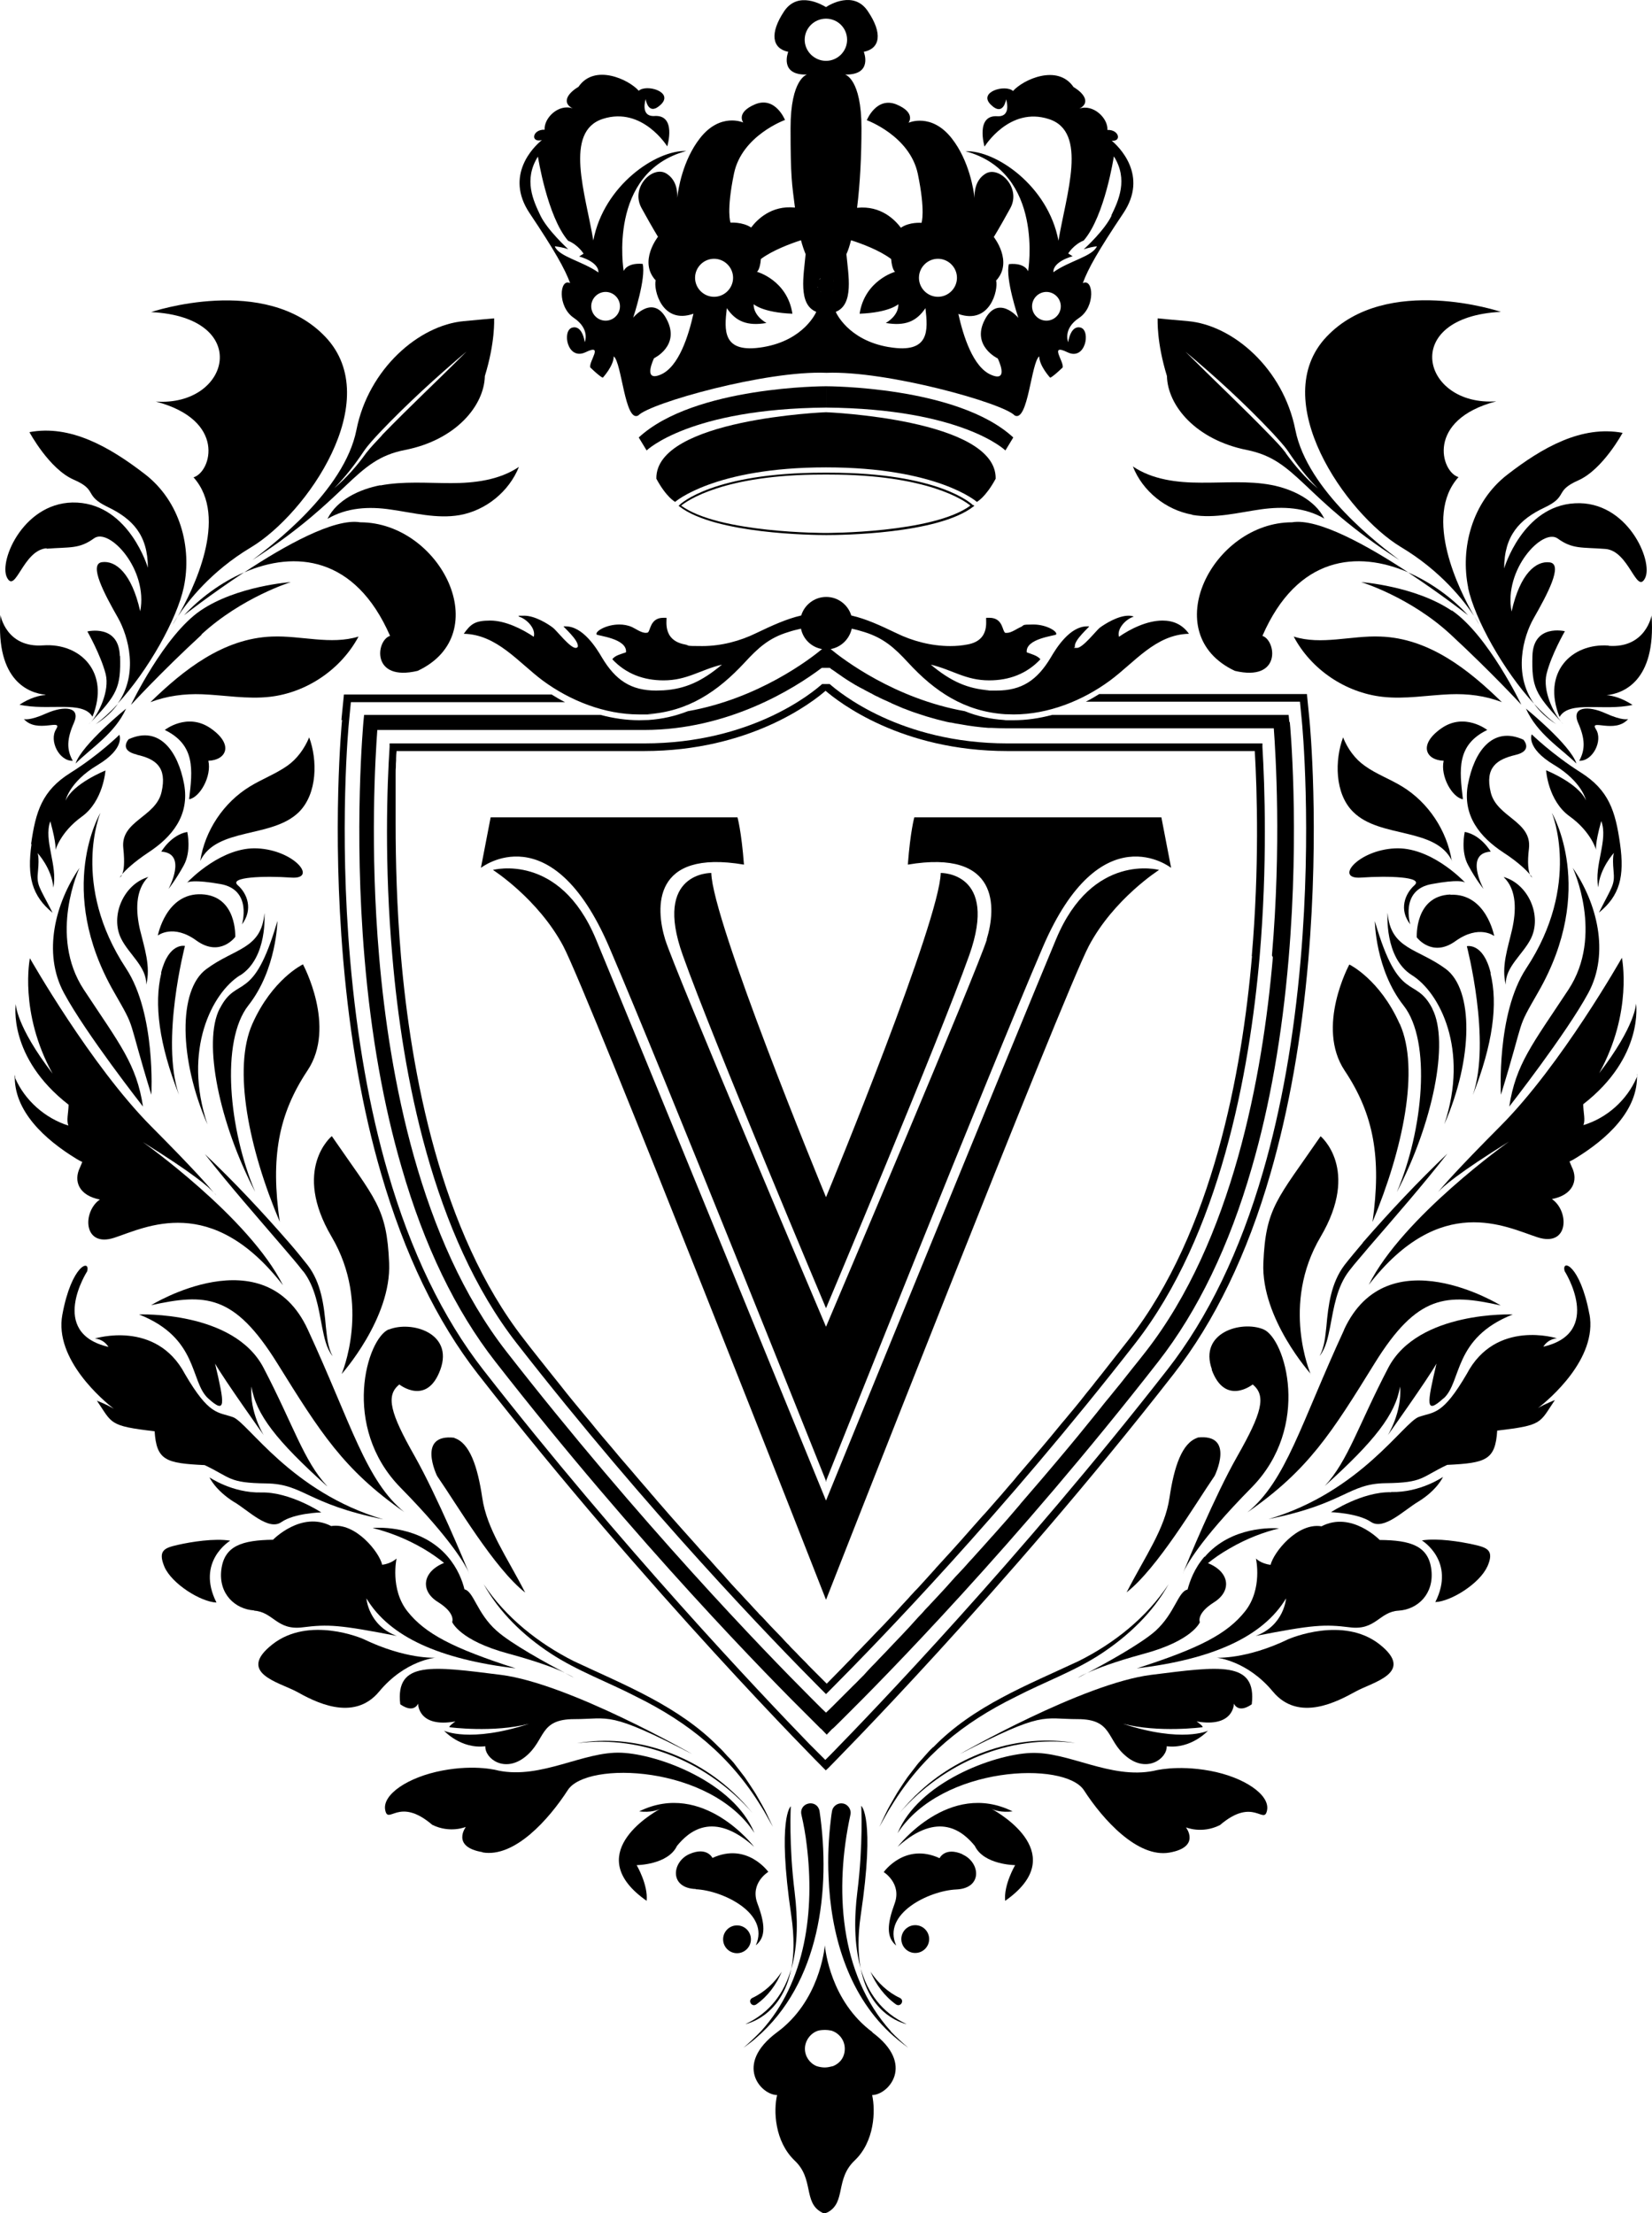 <svg viewBox="0 0 712.79 954.96" xmlns="http://www.w3.org/2000/svg" data-name="Layer 2" id="Layer_2">
  <defs>
    <style>
      .cls-1 {
        fill: none;
      }
    </style>
  </defs>
  <g data-name="Layer 2" id="Layer_2-2">
    <g>
      <path d="M451.5,138.36c3.4,0,6.2-2.8,6.2-6.2s-2.8-6.2-6.2-6.2-6.2,2.8-6.2,6.2,2.8,6.2,6.2,6.2Z" class="cls-1"></path>
      <path d="M548,187.86c2.3,2.5,4.7,4.9,6.8,7.6,4,5.6,8.6,10.8,13.8,15.2-4.8-4.9-9-10.3-12.8-16-2-2.9-4.4-5.4-6.7-7.9-11.8-12.4-24.5-24-37.6-35.1,12.1,12.2,24.6,23.8,36.5,36.1h0v.1Z" class="cls-1"></path>
      <path d="M473.3,106.26c-3.7.5-5.5,1.2-5.7,1.3.5-.5,9-8.3,12-14.5,3.1-6.5,7.4-15.5,1.1-25.5,0,0-3.9,25.8-13,36.3-4.4,1.8-6.7,5.6-6.7,5.6l1.9,1.2s-8.5,2.2-8.3,6.9c6.8-4.8,17-6.8,18.8-11.2h0l-.1-.1Z" class="cls-1"></path>
      <path d="M359.5,120.86s-.1-.2-.2-.3c0,0,0-.1-.2-.2h0c.1.1.3.3.4.5h0Z" class="cls-1"></path>
      <path d="M353.2,120.96s0,.1-.1.2v.4c0-.2.2-.3.2-.5l-.1-.1Z" class="cls-1"></path>
      <path d="M353.5,120.56s-.2.2-.2.3h0c.1-.2.2-.3.4-.5l-.2.2h0Z" class="cls-1"></path>
      <path d="M360,123.96v-.3c0,.2,0,.3-.1.5v-.2h.1Z" class="cls-1"></path>
      <path d="M359.8,124.46c0,.2-.2.3-.2.5,0,0,.1-.2.2-.3v-.2Z" class="cls-1"></path>
      <path d="M359.5,124.96c0,.2-.2.3-.3.4h0l.2-.2s.1-.2.2-.2h-.1Z" class="cls-1"></path>
      <path d="M359.7,121.16s0-.2-.1-.2c.1.2.2.3.3.5v-.3h-.2Z" class="cls-1"></path>
      <path d="M360,121.86v-.2c0,.2.1.3.2.5v-.3h-.2Z" class="cls-1"></path>
      <path d="M541.6,324.06h-106.8c-45.7,0-72.7-21.1-78.4-26-5.7,4.9-32.7,26-78.3,26h-106.8c0,1-.1,2.1-.2,3.2v.9c0,.9,0,1.8-.1,2.7,0,.9,0,1.9-.1,2.9v2h0v19.6c0,16.2.4,35.9,2.3,57.2,4.3,49.9,17,119,53,165.2,1.8,2.3,3.6,4.6,5.3,6.8,3.5,4.5,7.1,8.9,10.6,13.3h0c1.8,2.2,3.5,4.3,5.2,6.5h0c1.7,2.1,3.5,4.3,5.2,6.3.9,1.1,1.7,2.1,2.6,3.1,1.7,2.1,3.4,4.1,5.1,6.2h0c2.5,3.1,5.1,6.1,7.6,9h0c1.7,2,3.3,3.9,5,5.8,2.5,2.9,4.9,5.7,7.3,8.5.8.9,1.6,1.9,2.4,2.8.8.9,1.6,1.8,2.4,2.8,1.6,1.8,3.2,3.6,4.7,5.4s3.1,3.5,4.6,5.2c.6.7,1.1,1.3,1.7,1.9s1.1,1.3,1.7,1.9c1.1,1.3,2.2,2.5,3.4,3.8.8.9,1.7,1.8,2.5,2.8.6.7,1.3,1.4,1.9,2.1.7.8,1.4,1.6,2.2,2.4,1.2,1.4,2.5,2.7,3.7,4.1.8.9,1.7,1.8,2.5,2.8h0c1.4,1.6,2.7,3,4,4.5.7.7,1.3,1.4,2,2.1,1.3,1.4,2.6,2.8,3.8,4.1,1.3,1.3,2.5,2.7,3.7,4,.2.2.3.4.5.6,1,1.1,2.1,2.2,3.1,3.2,1.2,1.2,2.3,2.4,3.4,3.6s2.2,2.3,3.3,3.4c.8.8,1.6,1.7,2.3,2.5.3.3.5.5.8.8.5.5,1,1.1,1.5,1.6l1.5,1.5c.6.6,1.2,1.2,1.7,1.8l1.5,1.5c.3.3.6.6.9.9.8.9,1.7,1.7,2.4,2.5,2,2,3.8,3.9,5.5,5.5l1.2,1.2,1-1c1.7-1.7,3.5-3.5,5.5-5.6.8-.8,1.7-1.7,2.5-2.6.9-.9,1.8-1.8,2.7-2.8.5-.5.9-1,1.4-1.5,1-1,2-2,3-3.1,1.5-1.6,3.1-3.2,4.8-5,1.1-1.1,2.2-2.3,3.4-3.5,1.1-1.2,2.3-2.4,3.5-3.7.9-.9,1.8-1.9,2.7-2.9.6-.7,1.3-1.4,1.9-2.1.9-1,1.9-2,2.8-3,.6-.7,1.3-1.4,1.9-2.1.3-.3.6-.7.9-1,.7-.7,1.4-1.5,2.1-2.2,1-1.1,2-2.2,3-3.3,1.2-1.3,2.5-2.7,3.7-4.1.2-.2.4-.4.6-.7,1.3-1.5,2.7-3,4.1-4.5.7-.8,1.4-1.6,2.2-2.4,1.5-1.6,2.9-3.3,4.4-4.9,1.5-1.7,3-3.4,4.5-5.1s3.1-3.5,4.6-5.2c.7-.8,1.4-1.6,2.1-2.3,1.4-1.6,2.8-3.2,4.2-4.8,1.1-1.3,2.2-2.5,3.3-3.8.8-.9,1.6-1.9,2.4-2.8s1.6-1.9,2.4-2.8c.1-.1.2-.2.3-.4,2.2-2.5,4.3-5.1,6.5-7.6.2-.2.4-.5.6-.7,2.5-3,5-6,7.6-9,1.7-2,3.4-4.1,5.1-6.2.9-1,1.7-2.1,2.6-3.1,1.7-2.1,3.5-4.2,5.2-6.3,1.7-2.1,3.5-4.3,5.2-6.5.9-1.1,1.8-2.2,2.6-3.3.3-.3.6-.7.8-1,4.1-5.2,8.3-10.4,12.4-15.8,36-46.2,48.7-115.3,53-165.2,3.3-38.3,2.3-71.4,1.3-88.5h0l-.1-.1ZM356.4,516.46c2.7-6.5,49-119.2,49.5-139.9,0,0,25.2-.5,12.3,35.5s-61.8,152.3-61.8,152.3c0,0-49-116.3-61.8-152.3s12.3-35.5,12.3-35.5c.5,20.7,46.8,133.4,49.5,139.9h0ZM469.8,408.16c-8.1,15.3-67.8,166.3-97.2,240.8-9.8,24.9-16.2,41.2-16.2,41.2,0,0-102.6-261.7-113.4-282.1-10.8-20.4-30.3-32.8-30.3-32.8,0,0,28.7-7.8,44.4,29.8,15.5,37.1,97.1,236.8,99.3,242.3,2.2-5.5,83.9-205.2,99.3-242.3,15.7-37.6,44.4-29.8,44.4-29.8,0,0-19.4,12.4-30.3,32.8h0v.1ZM449.9,408.66c-24.1,56.3-88.9,218.8-93.4,230v.6s0-.1-.1-.3c0,.2-.1.3-.1.3v-.6c-4.5-11.2-69.3-173.8-93.4-230-25-58.3-55.4-34.3-55.4-34.3l4.2-21.8h106.5s1.7,5.8,2.8,20.4c-39.6-6.7-38.2,18.7-34,32.3,4.1,13.3,66.4,160,69.4,167.1,3-7.1,65.3-153.8,69.4-167.1,4.2-13.7,5.6-39-34-32.3,1.1-14.5,2.8-20.4,2.8-20.4h106.6l4.2,21.8s-30.4-24-55.4,34.3h-.1Z" class="cls-1"></path>
      <path d="M354,120.06s-.2.2-.3.2h0c.1-.1.3-.3.5-.4h-.1l-.1.2Z" class="cls-1"></path>
      <path d="M550,315.06h-115.2c-2.3,0-4.5,0-6.7-.2h-1.3c-4-.3-7.9-.8-11.7-1.5-1.5-.2-2.9-.5-4.4-.8h-.3c-.5,0-1-.2-1.5-.3-.7-.2-1.3-.3-2-.5-.8-.2-1.6-.4-2.4-.6-.5-.1-1-.3-1.4-.4-1.9-.5-3.8-1.1-5.6-1.7-.9-.3-1.8-.6-2.7-.9-.5-.2-.9-.3-1.4-.5-.9-.3-1.7-.6-2.6-1-.4-.2-.9-.3-1.3-.5-1.5-.6-3-1.2-4.4-1.9-.2,0-.4-.2-.6-.3-.6-.3-1.2-.5-1.7-.8-.2,0-.3-.2-.5-.2-.4-.2-.7-.3-1.1-.5-.8-.4-1.5-.7-2.2-1.1-.4-.2-.7-.4-1.1-.5s-.7-.4-1.1-.6c-.2,0-.4-.2-.6-.3-.5-.3-1-.5-1.5-.8-.7-.4-1.3-.8-2-1.1-.3-.2-.7-.4-1-.5-.3-.2-.6-.4-.9-.5-.3-.2-.6-.4-.9-.5s-.6-.4-.9-.5c-1.2-.7-2.3-1.4-3.4-2.1-.5-.3-1-.7-1.5-1-.3-.2-.5-.3-.7-.5-1.2-.8-2.3-1.6-3.3-2.3-.2-.1-.4-.3-.6-.4-.2-.2-.5-.4-.7-.6h0c-.1,0-.3-.2-.4-.3h-3.4c-.1,0-.2.2-.3.3h0c-11.6,8.7-40,26.6-76.3,26.6h-115.2c-.8,10.9-3.3,50.5.8,98,4.4,51.2,17.5,122.3,54.9,170.2,57.4,73.6,111.3,129.2,131.5,149.5h0l2.5,2.5c1.6,1.6,2.9,2.9,3.9,3.8,1-1,2.4-2.3,4.1-4h0l2.3-2.3c.3-.3.6-.6,1-1,.3-.3.7-.7,1-1,.7-.7,1.4-1.4,2.2-2.2.4-.4.8-.8,1.2-1.2.8-.8,1.6-1.6,2.5-2.5.6-.7,1.3-1.3,2-2,.3-.3.7-.7,1-1.1.3-.3.7-.7,1-1.1.9-1,1.9-2,2.9-3,.5-.5,1-1,1.5-1.6,2-2.1,4.2-4.4,6.4-6.7,2.2-2.4,4.6-4.8,7-7.4.6-.7,1.2-1.3,1.8-2,1.2-1.3,2.5-2.7,3.8-4.1.6-.7,1.3-1.4,1.9-2.1.5-.5,1-1.1,1.5-1.6,1-1.1,2.1-2.2,3.1-3.3,1.2-1.3,2.3-2.5,3.5-3.8,1.4-1.5,2.8-3.1,4.2-4.7l.3-.3c1.8-2,3.6-4,5.5-6,1-1.1,2-2.3,3.1-3.4,2.2-2.5,4.5-5.1,6.9-7.7,0-.1.2-.2.3-.3,2-2.3,4.1-4.7,6.2-7,.2-.2.4-.5.6-.7,1.6-1.8,3.2-3.7,4.8-5.6.3-.3.6-.7.9-1.1,1.4-1.7,2.9-3.3,4.3-5,2.9-3.4,5.8-6.8,8.8-10.3l2.2-2.6c3-3.5,6-7.1,9-10.8,2.6-3.1,5.2-6.3,7.8-9.6,1.3-1.6,2.6-3.2,3.9-4.9,1.3-1.6,2.7-3.3,4-4.9.9-1.1,1.8-2.2,2.7-3.3,1.8-2.2,3.6-4.5,5.3-6.7,1.8-2.3,3.6-4.5,5.4-6.8,37.4-48,50.5-119,54.9-170.2,4.1-47.5,1.6-87.2.8-98h0l-.4-.8ZM543.5,412.86c-4.3,50.3-17.2,120.1-53.7,166.9-57,73.1-111,128.8-131.1,149l-2.3,2.3h0l-2.3-2.3c-20.1-20.2-74-75.8-131.1-149-36.5-46.8-49.3-116.6-53.7-166.9-3.4-39.7-2.2-73.8-1.3-90.5v-1.5h110c46.4,0,72.8-22.2,76.7-25.6h3.3c3.9,3.5,30.3,25.6,76.7,25.6h109.9v1.5c1.1,16.8,2.3,50.8-1.2,90.5h.1Z" class="cls-1"></path>
      <path d="M358.7,876.16c-.9-.2-2-.3-2.8-.3s-1.8.1-2.8.3c-3.3,1-5.8,4.1-5.8,7.8s2.1,6.3,5,7.5c1.1.3,2.5.6,3.6.6s2.4-.2,3.6-.6c2.9-1.2,5-4.1,5-7.5s-2.4-6.8-5.8-7.8h0Z" class="cls-1"></path>
      <path d="M356.4,204.76v-.4.4h-1.3c-43,0-58.7,11.4-61.1,13.5,16.2,11.9,62,11.8,62.5,11.8v.4-.4c.5,0,46.3.1,62.4-11.8-2.5-2.1-18.2-13.5-61.1-13.5h-1.4Z" class="cls-1"></path>
      <path d="M326.6,117.16s13.1,3.7,15.3,18.1c-12.9-.5-16.7-4.1-16.7-4.1,0,0-.6,4.5,5.5,8.1-8.3,1.4-13.2-.6-17.1-6.4-1.1,9.5-2,19.8,15.7,16.8,17.8-3,22.9-15.2,22.9-15.2-8-3.2-5.4-16-4.6-24.9-.8-1.7-1.4-3.7-2-6h0c-4.3,1.4-12.3,4.3-17.3,8.1-.3,4.8-1.7,5.5-1.7,5.5h0Z" class="cls-1"></path>
      <path d="M354.6,119.66s-.1,0-.2.1h0c.2,0,.3-.2.5-.3h-.2l-.1.2Z" class="cls-1"></path>
      <path d="M233.2,93.06c3,6.3,11.5,14.1,12,14.5-.2,0-2-.8-5.7-1.3,1.9,4.4,12,6.3,18.8,11.2.2-4.7-8.3-6.9-8.3-6.9l1.9-1.2s-2.3-3.8-6.7-5.6c-9.1-10.5-13-36.3-13-36.3-6.3,10-2,19.1,1.1,25.5h0l-.1.1Z" class="cls-1"></path>
      <path d="M255.2,132.16c0,3.4,2.8,6.2,6.2,6.2s6.2-2.8,6.2-6.2-2.8-6.2-6.2-6.2-6.2,2.8-6.2,6.2Z" class="cls-1"></path>
      <path d="M158,195.46c2-2.7,4.4-5.1,6.8-7.6,11.9-12.3,24.4-24,36.5-36.1-13.2,11-25.8,22.6-37.6,35.1-2.3,2.6-4.7,5-6.7,7.9-3.8,5.7-8,11.1-12.8,16,5.3-4.4,9.8-9.7,13.8-15.2h0v-.1Z" class="cls-1"></path>
      <path d="M353.1,124.66v.1c0-.2-.2-.3-.2-.5h0s0,.2.1.3h0l.1.1Z" class="cls-1"></path>
      <path d="M354.6,126.16h0c-.2,0-.3-.2-.5-.3h0s.2.1.3.2h0l.2.1Z" class="cls-1"></path>
      <path d="M354.2,125.96s-.2-.2-.3-.2l.2.2h.1Z" class="cls-1"></path>
      <path d="M308.1,128.06c4.5,0,8.2-3.7,8.2-8.2s-3.7-8.2-8.2-8.2-8.2,3.7-8.2,8.2,3.7,8.2,8.2,8.2Z" class="cls-1"></path>
      <path d="M353.6,125.46s-.2-.2-.2-.3c0,0,.2.2.2.3Z" class="cls-1"></path>
      <path d="M404.7,128.06c4.5,0,8.2-3.7,8.2-8.2s-3.7-8.2-8.2-8.2-8.2,3.7-8.2,8.2,3.7,8.2,8.2,8.2Z" class="cls-1"></path>
      <path d="M365.2,109.66c.8,9,3.4,21.7-4.6,24.9,0,0,5.1,12.2,22.9,15.2,17.8,3,16.8-7.3,15.7-16.8-3.9,5.8-8.9,7.8-17.1,6.4,6.1-3.6,5.4-8.1,5.4-8.1,0,0-3.7,3.6-16.7,4.1,2.2-14.5,15.3-18.1,15.3-18.1,0,0-1.3-.7-1.7-5.5-4.9-3.7-12.9-6.7-17.3-8.1-.6,2.3-1.3,4.3-2,6h.1Z" class="cls-1"></path>
      <path d="M352.9,124.06v.2c0-.2-.1-.4-.2-.6h0v.4h.2Z" class="cls-1"></path>
      <path d="M352.8,122.16h0c0-.2,0-.4.2-.6v.6h-.2Z" class="cls-1"></path>
      <path d="M76.8,265.76c-1.6,2.4-2.3,3.8-2.3,3.8,0,0,.9-1.4,2.3-3.8Z"></path>
      <path d="M67.2,173.26c30.6,8,24,30.4,16.3,32.7,15.5,17.3-.4,48.9-6.7,59.9,4.2-6.3,14.1-19.3,31.5-29.7,24-14.4,58.1-63.4,32.1-90.8s-75.2-10.7-75.2-10.7c44,2.2,34.2,40.9,2,38.6h0Z"></path>
      <path d="M213.2,137.36c-1.5.1-5.2.5-13,1.2-19.4,1.7-41.2,20.6-46.4,46.9-5.2,26.4-36.8,50.1-44.9,56.2,42.3-27.2,43.8-43.2,65.8-47.5s34.2-19.1,34.5-31.9c4.5-14.6,4-24.4,4-24.9h0ZM164.8,187.86c-2.3,2.5-4.7,4.9-6.8,7.6-4,5.6-8.6,10.8-13.8,15.2,4.8-4.9,9-10.3,12.8-16,2-2.9,4.4-5.4,6.7-7.9,11.8-12.4,24.5-24,37.6-35.1-12.1,12.2-24.6,23.8-36.5,36.1h0v.1Z"></path>
      <path d="M213.2,137.36h0c2.2-.2,0,0,0,0Z"></path>
      <path d="M155.4,225.36c-11.2-1.9-32.8,10.2-50,21.6,21.7-9.4,47.8-7.2,62.9,27.4-6.1,1.9-8.3,19.9,11.9,15.1,34.1-16,9.8-64-24.7-64.1h-.1Z"></path>
      <path d="M79.4,265.46s11.5-9,25.9-18.5c-10.1,4.4-19.2,11.3-25.9,18.5Z"></path>
      <path d="M20.1,236.76c10.2-.8,14,.2,20.5-4.5s23.4,13.4,19.9,31.5c-3.7-16.5-10.6-22-16.5-21.2s1.2,14,6.9,24c4.5,8,9,24.2-.1,37,13.1-14.2,25.6-36.5,28.5-50.2,3.6-17.1-1.5-37-16.8-48.8s-32.2-21.4-49.8-18.1c0,0,8.5,15.9,19.1,20.5s4.1,6.7,14.7,11.8,17.3,12,17.3,26.2c0,0-7.9-26.9-30.5-28.1-22.6-1.2-34,25-30.3,32.3s6.9-11.8,17.1-12.6h0v.2Z"></path>
      <path d="M41.3,312.46c4.2-2.6,7.3-5.6,9.6-8.8-3.2,3.5-6.5,6.5-9.6,8.8Z"></path>
      <path d="M86.9,273.76c17.5-16.1,38.6-22.6,38.6-22.6,0,0-23.3,1.6-39,12.3s-30,40.7-30,40.7c0,0,13-14.2,30.5-30.3l-.1-.1Z"></path>
      <path d="M19.6,299.86c-2.6.2-6.6,1.2-11.2,4.2,12.4,2.8,27.3-2,31.5,5.2,7.7-19.1-5.2-31.9-21.2-30.8-16.1,1.2-18.5-13.1-18.5-13.1-2.1,28.8,12.6,33.7,19.4,34.4h0v.1Z"></path>
      <path d="M39.2,311.46c-.3.3-.6.7-1,1l1-1Z"></path>
      <path d="M51.7,283.06c-.4-13.9-14-10.6-14-10.6,0,0,5.8,10.2,7.9,18.4,1.8,7.4-3.1,17-6.3,20.7,11.2-11.9,12.9-14.9,12.5-28.5h-.1Z"></path>
      <path d="M20.1,307.76c-7.5,3.4-9.8,2.5-9.8,2.5,5.7,6.4,17-.5,13.9,4.4s1.3,13.8,7.2,13.6c-2.7-4.8-2.6-9.4.5-16.4s-4.3-7.4-11.8-4.1h0Z"></path>
      <path d="M13.6,364.16c-2,14.1.2,22.4,9.1,29.7-5.9-11.6-7-11.8-6.3-18.1.6-6.3-.2-7.7-.2-7.7,0,0,6.2,6.7,6.8,14.9,2-9.5-4.3-20.4-1.3-28.6,2.9,10.5,2.2,12.5,2.2,12.5,0,0,2.1-7.8,11.4-14.5,9.3-6.7,10.2-19.9,10.2-19.9,0,0-14,5.6-17.2,13,0,0,1.5-8,13.7-15.3s9.5-13.1,9.5-13.1c0,0-8.8,8.7-21.1,16.4s-15,16.7-17,30.8h0l.2-.1Z"></path>
      <path d="M52.7,377.26c-.7.8-1,1.3-1,1.3,0,0,.5-.1,1-1.3Z"></path>
      <path d="M59.1,325.66c7.9,1.8,13.1,5.2,10.6,16.1s-17.8,12.4-16.5,24.2c.7,6.6.2,9.8-.5,11.2,1.5-1.7,4.8-5,11.4-9.4,9.9-6.5,17.9-15.8,15.3-29.6s-10.5-25.3-23.9-19.2c0,0-4.4,4.8,3.5,6.6h0l.1.1Z"></path>
      <path d="M81.6,344.86c4.7-.8,9.8-10,8.3-16.6,7.8-.3,11.1-7,1-14s-19.8.7-19.8.7c13.3,6.5,12,17.2,10.5,29.9h0Z"></path>
      <path d="M54.4,305.76s-19.1,15.5-21.8,23.7c7-7,16.9-12.9,21.8-23.7Z"></path>
      <path d="M125.7,378.66c11.5.8,1.4-11.8-14.6-12.6-15.1-.8-28.9,13.2-30.4,14.8.5-.4,3.1-1.4,14.5.6,13.8,2.5,9.2,17.4,9.2,17.4,4.9-6.5,2.3-13.3-1.8-16.9s11.6-4.1,23.1-3.3h0Z"></path>
      <path d="M80.5,380.96l.2-.2c-.1,0-.2.2-.2.2Z"></path>
      <path d="M101.5,404.36s.9-17.8-14.5-18.5-18.9,17.8-18.9,17.8c0,0,6.6-5.2,16.7,2.2,10.2,7.3,16.7-1.6,16.7-1.6h0v.1Z"></path>
      <path d="M69.6,367.46c11.5.7,3.1,16.1,3.1,16.1,0,0,3.2-4,6.6-10.2s1.5-14.4,1.5-14.4c-7.1,1.3-11.2,8.5-11.2,8.5h0Z"></path>
      <path d="M54.4,417.86c-24-36.4-11.1-67.1-11.1-67.1,0,0-19.6,32.9,5.9,77.3,9.9,17.3,5.2,8.8,16.1,44.3,0,0,2-34.9-10.9-54.5h0Z"></path>
      <path d="M27.6,428.46c9.4,17.5,34.1,49,34.1,49-2.8-18.3-10-26.9-25.5-50.4s-1.9-52.6-1.9-52.6c-10.3,14.9-16.1,36.6-6.7,54h0Z"></path>
      <path d="M92.3,514.56c.8.9.9,1.2.9,1.2,0,0,0-.3-.9-1.2Z"></path>
      <path d="M69.6,419.86c-3.2,13.3-1,30.7,7.6,52.5-8-23.5,2.6-64.2,2.6-64.2,0,0-7-1.7-10.3,11.6h0l.1.1Z"></path>
      <path d="M103.6,420.86c12-7.6,10.5-26.9,10.5-26.9-1.3,15.7-12.9,15.1-25.1,24.2-12.2,9-11.8,38.8.5,67-10.7-32.1,2-56.7,14-64.3h.1Z"></path>
      <path d="M94.8,435.16c-7.5,14.5,0,49.9,15.3,79.1-11.3-26.6-15.1-65-2.9-80.5,12.2-15.5,12.5-36.4,12.5-36.4-10.5,36.2-17.4,23.2-24.8,37.7l-.1.1Z"></path>
      <path d="M130.6,416.16s-13.1,6.3-21.7,25.6c-8.6,19.3-1.5,54,11.8,85.4-4-27.7-.6-46.4,12-65.3,12.6-18.9-2-45.8-2-45.8h0l-.1.1Z"></path>
      <path d="M143.1,490.26s-17.2,14.2,0,43.4c17.2,29.2,4.3,59.2,4.3,59.2,0,0,21.5-24,20.5-47.9-1-24-6-27.5-24.7-54.7h-.1Z"></path>
      <path d="M174.6,652.56c-16.8-13.6-23-38.2-41.8-78.9-18.8-40.7-67.6-10.5-67.6-10.5,23.4-5.1,35.8-4.9,54.4,25,18.6,29.9,28.6,46,54.9,64.3h0l.1.1Z"></path>
      <path d="M202.2,678.36c.1.3.2.5.2.5,0,0,0-.2-.2-.5Z"></path>
      <path d="M167.8,573.56c-9.5,3.9-20.8,42,5,68.3,22.7,23.1,28.3,34.1,29.4,36.5-1.6-4-13.6-32.9-23.3-50.1-10.5-18.5-12.6-26.1-6.6-30.9,0,0,11.9,9.5,17.7-6.4s-12.6-21.2-22.2-17.3h0v-.1Z"></path>
      <path d="M141.1,641.16c-10.1-10.9-14.5-26.3-27.4-51s-53.7-23-53.7-23c25.8,10.2,21.9,29,29.8,36.2,7.9,7.2,7.1,2.5,3-15,3.9,6.9,21,30.9,21,30.9,0,0-6.2-9.9-5.3-21,1.9,12,10.9,23.5,32.5,42.9h.1Z"></path>
      <path d="M130.8,548.46c5.3,6.9,6.6,15.8,8.2,24.2.9,4.3,1.7,8.9,4.5,12.5-2.1-3.9-2.4-8.4-2.9-12.7-.8-9.2-2-18.9-7.8-26.5-2.6-3.3-5.2-6.5-7.9-9.6-11.6-13.3-23.6-26.2-36.5-38.4,10.7,13.7,22.7,27.3,34,40.5,2.8,3.3,5.8,6.7,8.4,10.1h0v-.1Z"></path>
      <path d="M66.7,617.36c.8,12.8,4.8,14,21.6,14.8,11.4,5.4,10.2,7.7,26.5,7.9s17.4,8.8,50.6,15.5c-39.8-11.7-58.4-41.8-64.9-44.1s-10.2-.6-20.7-18.6c-12.5-23.6-38.9-15.3-38.9-15.3,0,0,3.6,0,5.9,3.6-26.2-6.1-9.2-32.6-9.2-32.6,1.5-5.4-6.7-2.9-10.7,18.7-3.6,19.3,17.7,37.1,22.2,40.6-1-.6-3-1.8-7.3-3.5,6.7,9.8,5,10.9,24.9,13.2v-.2Z"></path>
      <path d="M196.1,620.36c-16.5-1.9-7.5,16.5-7.5,16.5,8.4,12.1,24.7,39.9,38,50.3-8.1-15.8-16.5-27.3-18.5-40.8s-5.4-23.8-12.1-25.9l.1-.1Z"></path>
      <path d="M101,648.06c6.1,3.6,14.8,12.6,20.4,8.7,5.5-3.9,17.2-4.2,17.2-4.2,0,0-13.5-8.9-25.9-8.6s-22.3-6.5-22.3-6.5c0,0,2.4,5.5,10.7,10.7h0l-.1-.1Z"></path>
      <path d="M161,659.36c6.1,1.5,13.7,4.2,21.6,8.8,3.4,2,6.4,4.1,9,6.2-9.4,3.8-10.4,12.1-2.6,16.9,7.8,4.9,6.1,8.6,6.1,8.6,0,0,3.1,8,24.5,13.7,12.5,3.4,20.1,6.3,24.1,8.2-7.4-3.9-23.2-12.5-29.5-18.2-8.5-7.6-9.8-16.9-13.8-17.8-.9-3.7-2.9-9.1-7.3-14.2-11.5-13.3-29.5-12.5-32.1-12.3h0v.1Z"></path>
      <path d="M243.8,721.86c2.5,1.3,4,2.1,4,2.1,0,0-1.2-.8-4-2.1Z"></path>
      <path d="M324.9,772.16c-1-1.6-2.6-3.9-3.6-5.4-.4-.6-3.6-4.6-4-5.2-.8-1.2-2.5-2.9-3.5-3.9-1-1.2-2.5-2.8-3.6-3.8-17.3-17.7-40.7-26.8-62.6-37.1-15.3-7.7-29.4-18.9-38.9-33.2,6.8,12.2,17.2,22.2,28.8,29.8,11.7,7.7,24.9,12.4,37.2,18.8,22.5,11.1,40.3,25.5,53.6,47.1,1.7,2.6,3.6,6.3,5.2,9-1.4-2.8-3-6.6-4.6-9.3-1-1.7-2.8-5.1-4-6.8h0Z"></path>
      <path d="M109.6,694.96c8.3.5,9.8,8.6,20.9,7.2,11.1-1.4,16-1.1,40.7,3.7-12.3-4.5-13.1-16.2-13.1-16.2,10,16.7,31.8,26.3,64.4,30.2-27.1-8.7-39.1-15-46.7-24.6s-4.7-22.8-4.7-22.8c0,0-2.2,2.2-6.2,2.7-1.2-5.4-11.5-18.4-22-16.7-12.9-6.7-25.1,5.9-25.1,5.9-13.2.2-21,2.5-22.3,12.9s5.9,17.1,14.2,17.6h0l-.1.1Z"></path>
      <path d="M127.9,729.86c7.4,4.1,24.5,13.5,35.7,0s24.3-14.6,24.3-14.6c0,0-12.7.8-31-8-.8-.4-23.6-10.1-39.3,2.2s2.8,16.4,10.3,20.4h0Z"></path>
      <path d="M99.3,664.76c-6.8-1.1-16.8.5-22.5,1.8s-8.9,2.3-5.8,9.6c3.2,7.2,15.5,15,22.4,15.3-8.9-17.7,5.8-26.6,5.8-26.6h0l.1-.1Z"></path>
      <path d="M191.6,746.76s7.2,8,17.8,6.7c-.2,5.4,8.4,11.7,17.3,4.5s5.7-16.2,21.1-16.2,14.4-3.8,50.9,15.1c0,0-53.1-30.5-82.6-34.2s-45.6-6.2-43.4,12.7c6,4.2,7.7-.3,7.7-.3,0,0-.2,10.6,16.1,7.7-3.3,2.3-2.5,2.5-2.5,2.5,0,0,18.8,2.5,34.3-1.5-25.6,8.4-36.7,3-36.7,3h0Z"></path>
      <path d="M208.2,799.26c13.8,2.4,28.6-14.2,36.8-26.9,8.2-12.7,61.5-10.7,80.5,18.5-8.9-21.8-41.1-33.9-57.4-34.6s-34.4,11.5-53.1,7.7c0,0-9.5-2.8-24.2,0s-25.9,10.3-24.6,17,5.8-6,20.3,6.4c7.7,3.8,14.5.9,14.5.9,0,0-6.5,8.6,7.2,10.9h0v.1Z"></path>
      <path d="M324.7,782.26c-1.6-1.9-3.5-4.1-5.3-5.9-.4-.5-1.4-1.4-1.9-1.9-17.8-17.4-43.9-26.6-68.6-22.3,28.8-3.7,56.9,8.6,75.8,30.1h0Z"></path>
      <path d="M292.1,796.46c4.9-6,15.5-15.6,33.3.4,0,0-22-28.9-49.6-15.3,4.8.6,7.9-.5,9.1-1.1-4.4,2.4-34,20-5.9,39.7.7-6.9-4.3-15.4-4.3-15.4,0,0,13.5-.1,17.4-8.3h0Z"></path>
      <path d="M300.2,815.16c11.6.5,32.2,10.4,25.9,24.2,4.5-3.6,4-9.3.7-18.1s4.7-13.6,4.7-13.6c0,0-9.2-12.9-24.1-6,0,0-2.3-5-9.9-1.7-7.6,3.3-8.9,14.7,2.7,15.1h0v.1Z"></path>
      <circle r="6" cy="836.76" cx="318"></circle>
      <path d="M321.6,873.36s15.7-2.9,19.8-23.9c-2.9,10.1-8.9,18.9-19.8,23.9Z"></path>
      <path d="M342.9,816.66c-2.6-20.7-1.7-37.3-1.7-37.3,0,0-6,4.8.2,47.1,1.4,9.5,1.2,17.1,0,23.2,3-10.5,2.8-22.3,1.5-32.9h0v-.1Z"></path>
      <path d="M324.6,862.06c-2.1,1.1-.3,4.1,1.7,2.8,5-3.5,8.7-8.6,11-14.1-3.2,4.8-7.5,8.9-12.7,11.3h0Z"></path>
      <path d="M479,60.56c5.1,1.2,4.2-4.7-1.2-4.5.4-4.9-6-11.3-12.1-9.2,4.5-2.2,2.7-6.2-2.5-9.3-6.9-10.1-21.8-3.2-26.1,1.7-3.4-3-15.2.4-9.6,5.9,5.5,5.4,6.6-2.3,6.6-2.3,0,0,2.5,7.5-3.6,7.3-9.8-.8-5.7,13.1-5.7,13.1,0,0,10.7-17.4,27.7-11.9,17.1,5.4,7.5,32.5,4.2,52.5-4.5-23.8-27.2-39.1-40.1-38.6,34.2,9.2,27,51.8,27,51.8,0,0-1.2-3.8-8.3-3.1-1.6,6.2,3.9,22.6,4.1,23.2-.3-.4-8.8-10.2-14.5.8-5.9,11.3,5.6,16.7,5.6,16.7,0,0,5.2,10.5-2.8,7.1-7.9-3.3-12.1-16.9-14.2-26.3,13.7,4.8,17.3-10.4,16.3-14.4,7.5-8.1-1-18.8-1-18.8,0,0,2.2-3.5,7.1-12.4s-4.9-18.5-10.7-14.9c-4.6,2.8-4.8,8.3-4.7,10.5-.4-3.5-2.3-16.1-9.8-25.7-8.8-11.3-18.7-6.8-18.7-6.8,0,0,3.4-4.3-5.2-7.9-8.7-3.5-12.8,6.8-12.8,6.8,0,0,18.5,6.7,22,23.1,3.4,16.4,1.6,21.2,1.6,21.2,0,0-5.1-.5-8.9,2.1-2.4-3.2-8.5-9.7-18.9-8.6h0c1.3-10.3,1.9-22.6,1.9-34.4,0-21.4-7.1-23.1-7.1-23.1,12.2.3,8.1-9.8,8.1-9.8,7-1.4,8.3-7.9,1.7-17.6-6-8.9-16.4-2.8-18-1.7-1.7-1-12-7.1-18,1.7-6.5,9.7-5.2,16.2,1.7,17.6,0,0-4.1,10.2,8.1,9.8,0,0-7.1,1.7-7.1,23.1s.6,24,1.9,34.3h0c-10.3-1.1-16.5,5.4-18.9,8.6h0c-3.8-2.5-8.9-2.1-8.9-2.1,0,0-1.9-4.8,1.5-21.2s22-23.1,22-23.1c0,0-4.1-10.3-12.8-6.8-8.6,3.6-5.2,7.9-5.2,7.9,0,0-9.9-4.5-18.7,6.8-7.5,9.6-9.4,22.2-9.8,25.7.1-2.2,0-7.6-4.7-10.5-5.9-3.6-15.6,6-10.7,14.9,4.9,8.9,7.1,12.4,7.1,12.4,0,0-8.5,10.7-1,18.8-1,4,2.7,19.2,16.3,14.4-2.1,9.4-6.3,23-14.2,26.3s-2.8-7.1-2.8-7.1c0,0,11.4-5.4,5.5-16.7-5.7-11.1-14.2-1.2-14.5-.8.2-.6,5.6-17,4.1-23.2-7-.6-8.2,3.1-8.2,3.1,0,0-7.2-42.6,27-51.8-12.9-.5-35.6,14.8-40.1,38.6-3.3-20-12.9-47.1,4.2-52.5,17-5.4,27.7,11.9,27.7,11.9,0,0,4.2-13.9-5.7-13.1-6.1.2-3.6-7.3-3.6-7.3,0,0,1,7.7,6.6,2.3,5.5-5.4-6.2-8.9-9.6-5.9-4.3-4.9-19.1-11.8-26-1.7-5.2,3.1-7,7.1-2.5,9.3-6.2-2.1-12.5,4.3-12.1,9.2-5.3-.2-6.3,5.7-1.2,4.5-3.5,2.8-16.2,15.2-5.3,31.5s15.2,24,17.5,30.2c-4.6-2.3-5.6,10.2,1.6,15,7.2,4.9,4.7,10.5,4.7,10.5,0,0-.9-7.5-5.4-6.3s-2.2,14.4,5.8,10.6c8-3.9,1.2,4.1,2,6.6,4.6,4.4,5.4,4.4,5.4,4.4,0,0,4.7-5.1,4.7-9.2,3.5,2.6,4.8,28.7,10.6,25.5,5.1-5.4,55.3-19.5,81.2-18.4,25.9-1,76.1,13,81.2,18.4,5.8,3.1,7.1-22.9,10.6-25.5,0,4.1,4.7,9.2,4.7,9.2,0,0,.8,0,5.4-4.4.7-2.5-6-10.5,2-6.6,7.9,3.9,10.2-9.3,5.8-10.6-4.5-1.2-5.4,6.3-5.4,6.3,0,0-2.5-5.7,4.7-10.5s6.2-17.3,1.6-15c2.3-6.3,6.6-13.9,17.5-30.2s-1.9-28.7-5.3-31.5h0l-.4.1ZM239.5,106.26c3.7.5,5.5,1.2,5.7,1.3-.5-.5-9-8.3-12-14.5-3.1-6.5-7.4-15.5-1.1-25.5,0,0,4,25.8,13,36.3,4.4,1.8,6.7,5.6,6.7,5.6l-1.9,1.2s8.5,2.2,8.3,6.9c-6.8-4.8-17-6.8-18.8-11.2h0l.1-.1ZM261.3,138.36c-3.4,0-6.2-2.8-6.2-6.2s2.8-6.2,6.2-6.2,6.2,2.8,6.2,6.2-2.8,6.2-6.2,6.2ZM299.9,119.86c0-4.5,3.7-8.2,8.2-8.2s8.2,3.7,8.2,8.2-3.7,8.2-8.2,8.2-8.2-3.7-8.2-8.2ZM329.3,149.76c-17.8,3-16.8-7.3-15.7-16.8,3.9,5.8,8.9,7.8,17.1,6.4-6.1-3.6-5.5-8.1-5.5-8.1,0,0,3.8,3.6,16.7,4.1-2.2-14.5-15.3-18.1-15.3-18.1,0,0,1.3-.7,1.7-5.5,4.9-3.7,12.9-6.7,17.3-8.1.6,2.3,1.3,4.3,2,6-.8,9-3.4,21.7,4.6,24.9,0,0-5.1,12.2-22.9,15.2h0ZM352.7,123.16v-.4.4ZM352.8,124.06v-.4c0,.2.1.4.2.6v-.2h-.2ZM352.8,121.86h0v.2h0v-.2ZM353.1,124.66s0-.2-.1-.3h0c0,.2.2.3.2.5v-.1h0l-.1-.1ZM353,121.46v-.2h0s0,.2-.1.2h.1ZM353.5,120.66h0s0-.1.2-.2c0,0-.1.2-.2.2ZM354.1,125.86l-.2-.2s.2.2.3.2h-.1ZM353.7,120.36h0s.2-.2.3-.2h.1c-.2.1-.3.3-.5.4h0l.1-.2ZM354.6,126.16h-.2s.2,0,.2.1h0v-.1ZM359.2,125.46l.2-.2h0s-.2.2-.2.3h0v-.1ZM359.7,121.16h0v.2s0-.2-.1-.3h0l.1.1ZM359.9,124.06v.2-.2h0ZM359.9,121.66v.2h0v-.2h0ZM356.4,26.26c-5,0-9.2-4.1-9.2-9.1s4.1-9.1,9.2-9.1,9.1,4.1,9.1,9.1-4.1,9.1-9.1,9.1ZM383.5,149.76c-17.8-3-22.9-15.2-22.9-15.2,8-3.2,5.4-16,4.6-24.9.8-1.7,1.4-3.7,2-6,4.4,1.4,12.3,4.3,17.3,8.1.4,4.8,1.7,5.5,1.7,5.5,0,0-13.1,3.7-15.3,18.1,12.9-.5,16.7-4.1,16.7-4.1,0,0,.6,4.5-5.4,8.1,8.3,1.4,13.2-.6,17.1-6.4,1.1,9.5,2,19.8-15.7,16.8h-.1ZM404.7,128.06c-4.5,0-8.2-3.7-8.2-8.2s3.7-8.2,8.2-8.2,8.2,3.7,8.2,8.2-3.7,8.2-8.2,8.2ZM451.5,138.36c-3.4,0-6.2-2.8-6.2-6.2s2.8-6.2,6.2-6.2,6.2,2.8,6.2,6.2-2.8,6.2-6.2,6.2ZM479.6,93.06c-3,6.3-11.5,14.1-12,14.5.2,0,2-.8,5.7-1.3-1.9,4.4-12,6.3-18.8,11.2-.2-4.7,8.3-6.9,8.3-6.9l-1.9-1.2s2.3-3.8,6.7-5.6c9.1-10.5,13-36.3,13-36.3,6.3,10,2,19.1-1.1,25.5h0l.1.1Z"></path>
      <path d="M279,194.36s18.4-18,77.4-18.5v-9.2s-56.8-.1-80.8,22.1l3.4,5.6h0Z"></path>
      <path d="M117.3,274.66c-21,.8-38,14.3-52.4,28.3,7.1-2.7,14.7-3.7,22.4-3.4,9.7.4,19.4,2.2,29.1,1.1,15.9-1.8,30.7-11.8,38.3-26-12,3.7-24.8-.5-37.3,0h-.1Z"></path>
      <path d="M133.4,318.16c-2,4.8-5.2,9.3-9.5,12.3-5,3.5-10.9,5.7-16.1,8.9-11.3,6.9-19.4,19-21.4,32.1,7.1-14.7,31-9.6,42.6-21.1,8-8,8-22.5,4.4-32.2h0Z"></path>
      <path d="M164.1,209.36c-8.8,1.7-18.7,6.2-22.8,14.5,8.4-4.9,17.9-5.4,27.3-4,9.9,1.4,19.9,4.1,29.7,2.4,11.3-2,21.3-10.1,25.6-20.8-8.5,5.7-19.1,7-29.3,7s-20.5-.9-30.5,1h0v-.1Z"></path>
      <path d="M63.8,378.46c-10.5,3.2-16.4,16.8-11.5,26.6,3.4,6.8,11,12.1,10.8,19.8,2-7.8-.8-15.9-2.7-23.7-1.8-7.8-2.2-17.1,3.6-22.8h-.2v.1Z"></path>
      <path d="M6.6,464.86l-.2-1.2c-.7,15.7,13.1,28.1,26.5,36.3.8.5,1.7,1,2.6,1.4l-1,2.4c-2.9,5.9-.4,12.1,8.6,13.8-7.6,5.2-7.3,20.9,6.2,16.5s41.8-19.5,72.8,20.5c-14.6-29.3-60.5-61.8-60.5-61.8,21.9,13.6,28.6,19.5,30.6,21.8-2-2.5-8.1-9.6-27-28.6-26.1-26.3-52.3-72.5-52.3-72.5,0,0-4.8,23.4,9.8,49.8-15.9-20.7-15.9-30.1-15.9-30.1,0,0-3.6,23,22.8,43.5-.1,3.8-1,6.6-.1,9-10.1-3.2-18.8-10.9-23-20.6h0l.1-.2Z"></path>
      <path d="M636,265.76c1.4,2.4,2.3,3.8,2.3,3.8,0,0-.8-1.5-2.3-3.8Z"></path>
      <path d="M604.5,236.06c17.4,10.4,27.3,23.4,31.5,29.7-6.3-10.9-22.2-42.6-6.7-59.9-7.6-2.2-14.2-24.7,16.3-32.7-32.2,2.3-42-36.4,2-38.6,0,0-49.3-16.6-75.2,10.7s8.2,76.4,32.1,90.8h0Z"></path>
      <path d="M558.9,185.46c-5.2-26.4-26.9-45.2-46.4-46.9-7.8-.7-11.4-1-13-1.2h-.8.8c0,.6-.5,10.3,4,24.9.3,12.8,12.5,27.5,34.5,31.9s23.5,20.3,65.8,47.5c-8.1-6.1-39.7-29.8-44.9-56.2h0ZM554.8,195.46c-2-2.7-4.4-5.1-6.8-7.6-11.9-12.3-24.4-24-36.5-36.1,13.2,11,25.8,22.6,37.6,35.1,2.3,2.6,4.7,5,6.7,7.9,3.8,5.7,8,11.1,12.8,16-5.3-4.4-9.8-9.7-13.8-15.2h0v-.1Z"></path>
      <path d="M607.5,246.96c14.4,9.5,25.9,18.5,25.9,18.5-6.6-7.3-15.8-14.1-25.9-18.5Z"></path>
      <path d="M557.5,225.36c-34.4,0-58.7,48.1-24.7,64.1,20.2,4.8,17.9-13.1,11.9-15.1,15.1-34.7,41.2-36.8,62.9-27.4-17.3-11.4-38.9-23.5-50.1-21.6h0Z"></path>
      <path d="M633.4,253.46c2.9,13.7,15.4,36,28.5,50.2-9.1-12.8-4.7-29-.1-37,5.7-10,12.8-23.2,6.9-24s-12.8,4.7-16.5,21.2c-3.5-18.1,13.4-36.2,19.9-31.5s10.4,3.7,20.6,4.5,13.4,19.9,17.1,12.6c3.7-7.3-7.7-33.6-30.3-32.3-22.6,1.2-30.5,28.1-30.5,28.1,0-14.2,6.7-21.2,17.3-26.2s4.1-7.1,14.7-11.8,19.1-20.5,19.1-20.5c-17.7-3.3-34.6,6.3-49.8,18.1s-20.3,31.7-16.8,48.8h0l-.1-.2Z"></path>
      <path d="M671.5,312.46c-3.2-2.3-6.4-5.3-9.6-8.8,2.3,3.2,5.4,6.2,9.6,8.8Z"></path>
      <path d="M626.3,263.46c-15.7-10.6-39-12.3-39-12.3,0,0,21.1,6.4,38.6,22.6s30.5,30.3,30.5,30.3c0,0-14.3-30-30-40.7l-.1.1Z"></path>
      <path d="M694.1,278.56c-16.1-1.2-28.9,11.7-21.2,30.8,4.2-7.3,19.1-2.4,31.5-5.2-4.6-3-8.5-4-11.2-4.2,6.8-.7,21.4-5.7,19.4-34.4,0,0-2.5,14.2-18.5,13.1h0v-.1Z"></path>
      <path d="M674.5,312.46c-.3-.3-.6-.7-.9-1,.3.4.7.8.9,1Z"></path>
      <path d="M675.2,272.36s-13.6-3.3-14,10.6c-.4,13.6,1.3,16.5,12.4,28.5-3.2-3.7-8.1-13.3-6.3-20.7,2-8.2,7.9-18.4,7.9-18.4h0Z"></path>
      <path d="M702.5,310.26s-2.3.9-9.8-2.5-14.8-2.9-11.8,4.1c3.1,7,3.1,11.6.5,16.4,5.9.2,10.3-8.8,7.2-13.6s8.2,2.1,13.9-4.4h0Z"></path>
      <path d="M670.6,330.06c12.2,7.4,13.7,15.3,13.7,15.3-3.2-7.4-17.2-13-17.2-13,0,0,.8,13.2,10.2,19.9,9.3,6.7,11.4,14.5,11.4,14.5,0,0-.7-2.1,2.2-12.5,3.1,8.2-3.2,19.1-1.3,28.6.6-8.2,6.8-14.9,6.8-14.9,0,0-.8,1.4-.2,7.7.6,6.3-.5,6.5-6.3,18.1,9-7.3,11.1-15.6,9.1-29.7s-4.8-23.1-17-30.8-21.1-16.4-21.1-16.4c0,0-2.7,5.7,9.5,13.1h0l.2.1Z"></path>
      <path d="M633.4,338.26c-2.6,13.8,5.4,23.1,15.3,29.6,6.6,4.3,9.9,7.7,11.4,9.4-.6-1.5-1.2-4.6-.4-11.2,1.3-11.8-13.9-13.4-16.5-24.2s2.7-14.2,10.6-16.1c7.9-1.8,3.5-6.6,3.5-6.6-13.4-6.1-21.3,5.3-23.9,19.2h0v-.1Z"></path>
      <path d="M661.1,378.56s-.3-.5-1-1.3c.5,1.2,1,1.3,1,1.3Z"></path>
      <path d="M641.7,314.96s-9.8-7.7-19.8-.7-6.8,13.7,1,14c-1.5,6.6,3.6,15.8,8.3,16.6-1.5-12.8-2.8-23.4,10.5-29.9h0Z"></path>
      <path d="M658.4,305.76c4.9,10.9,14.7,16.8,21.8,23.7-2.7-8.2-21.8-23.7-21.8-23.7Z"></path>
      <path d="M617.7,381.46c11.4-2.1,13.9-1.1,14.5-.6-1.5-1.6-15.3-15.6-30.4-14.8-16,.8-26.2,13.4-14.6,12.6s27.2-.4,23.1,3.3-6.8,10.5-1.8,16.9c0,0-4.6-14.9,9.2-17.4h0Z"></path>
      <path d="M632.1,380.86l.2.2-.2-.2Z"></path>
      <path d="M625.8,385.96c-15.5.6-14.5,18.5-14.5,18.5,0,0,6.6,8.9,16.7,1.6,10.2-7.3,16.7-2.2,16.7-2.2,0,0-3.4-18.5-18.9-17.8h0v-.1Z"></path>
      <path d="M643.2,367.46s-4.1-7.2-11.2-8.5c0,0-1.9,8.3,1.5,14.4,3.3,6.2,6.6,10.2,6.6,10.2,0,0-8.4-15.4,3.1-16.1h0Z"></path>
      <path d="M647.6,472.36c10.9-35.5,6.2-27,16.1-44.3,25.5-44.4,5.9-77.3,5.9-77.3,0,0,12.9,30.8-11.1,67.1-12.9,19.6-10.9,54.5-10.9,54.5h0Z"></path>
      <path d="M678.6,374.46s13.6,29.1-1.9,52.6-22.7,32.1-25.5,50.4c0,0,24.7-31.6,34.1-49s3.6-39.1-6.7-54h0Z"></path>
      <path d="M620.5,514.56c-.8.9-.9,1.2-.9,1.2,0,0,.1-.3.9-1.2Z"></path>
      <path d="M643.2,419.86c-3.2-13.3-10.3-11.6-10.3-11.6,0,0,10.6,40.7,2.6,64.2,8.6-21.9,10.9-39.2,7.6-52.5l.1-.1Z"></path>
      <path d="M623.8,418.06c-12.2-9-23.8-8.4-25.1-24.2,0,0-1.5,19.4,10.5,26.9s24.7,32.1,14,64.3c12.4-28.2,12.7-58,.6-67h0Z"></path>
      <path d="M618,435.16c-7.5-14.5-14.3-1.5-24.8-37.7,0,0,.2,20.9,12.4,36.4,12.2,15.5,8.4,53.9-2.9,80.5,15.3-29.2,22.8-64.6,15.3-79.1v-.1Z"></path>
      <path d="M603.9,441.76c-8.6-19.3-21.7-25.6-21.7-25.6,0,0-14.6,26.9-2,45.8,12.6,18.9,15.9,37.6,12,65.3,13.2-31.5,20.4-66.1,11.8-85.4h0l-.1-.1Z"></path>
      <path d="M565.5,592.86s-13-30,4.3-59.2c17.2-29.2,0-43.4,0-43.4-18.7,27.2-23.7,30.7-24.7,54.7s20.5,47.9,20.5,47.9h-.1Z"></path>
      <path d="M580,573.66c-18.8,40.7-25,65.2-41.8,78.9,26.4-18.3,36.4-34.4,54.9-64.3s31-30.2,54.4-25c0,0-48.8-30.2-67.6,10.5h0l.1-.1Z"></path>
      <path d="M510.6,678.36c-.1.3-.2.5-.2.5,0,0,0-.2.2-.5Z"></path>
      <path d="M522.8,590.96c5.8,15.9,17.7,6.4,17.7,6.4,6,4.9,3.9,12.4-6.6,30.9-9.8,17.2-21.7,46.1-23.3,50.1,1-2.3,6.6-13.4,29.4-36.5,25.9-26.3,14.6-64.4,5.1-68.3s-27.9,1.4-22.2,17.3h0l-.1.1Z"></path>
      <path d="M622.9,603.36c7.9-7.2,4-26,29.8-36.2,0,0-40.8-1.7-53.7,23-12.9,24.7-17.3,40.1-27.4,51,21.5-19.4,30.5-30.9,32.5-42.9.9,11.1-5.3,21-5.3,21,0,0,17.1-24,21-30.9-4.1,17.5-4.9,22.2,3,15h.1Z"></path>
      <path d="M588,536.26c-2.7,3.2-5.4,6.4-7.9,9.6-5.8,7.7-7,17.3-7.8,26.5-.5,4.3-.8,8.8-2.9,12.7,2.8-3.6,3.6-8.2,4.5-12.5,1.6-8.4,2.9-17.3,8.2-24.2,2.6-3.4,5.6-6.7,8.4-10.1,11.4-13.2,23.3-26.8,34-40.5-12.8,12.2-24.9,25.1-36.5,38.4h0v.1Z"></path>
      <path d="M685.8,567.16c-4-21.6-12.2-24.1-10.7-18.7,0,0,16.9,26.6-9.2,32.6,2.3-3.6,5.9-3.6,5.9-3.6,0,0-26.4-8.4-38.9,15.3-10.5,18-14.1,16.3-20.7,18.6s-25.2,32.4-64.9,44.1c33.3-6.7,34.3-15.3,50.6-15.5,16.3-.2,15.1-2.5,26.5-7.9,16.8-.8,20.8-2.1,21.6-14.8,19.9-2.3,18.2-3.3,24.9-13.2-4.3,1.8-6.4,2.9-7.3,3.5,4.5-3.5,25.8-21.2,22.2-40.6h0v.2Z"></path>
      <path d="M516.7,620.36c-6.7,2.2-10.1,12.4-12.1,25.9s-10.4,25-18.5,40.8c13.3-10.4,29.7-38.2,38-50.3,0,0,9-18.3-7.4-16.5h0v.1Z"></path>
      <path d="M600.2,643.86c-12.4-.3-25.9,8.6-25.9,8.6,0,0,11.6.4,17.2,4.2s14.3-5.1,20.4-8.7c8.3-5.1,10.7-10.7,10.7-10.7,0,0-9.8,6.8-22.3,6.5h0l-.1.1Z"></path>
      <path d="M519.7,671.66c-4.4,5.1-6.3,10.5-7.3,14.2-4.1.8-5.4,10.1-13.8,17.8-6.4,5.7-22.1,14.3-29.5,18.2,4.1-1.9,11.6-4.8,24.1-8.2,21.4-5.7,24.5-13.7,24.5-13.7,0,0-1.7-3.7,6.1-8.6s6.8-13.1-2.6-16.9c2.6-2.1,5.6-4.2,9.1-6.2,8-4.7,15.5-7.3,21.6-8.8-2.6-.2-20.6-1.1-32.1,12.3h0l-.1-.1Z"></path>
      <path d="M469,721.86c-2.9,1.3-4,2.1-4,2.1,0,0,1.6-.8,4-2.1Z"></path>
      <path d="M402.6,753.86c-1.2,1.1-2.6,2.6-3.6,3.8-.9,1.1-2.6,2.8-3.4,3.9-.4.6-3.6,4.6-4,5.2-1.1,1.6-2.6,3.8-3.6,5.4-1.1,1.6-3,5.1-4,6.8-1.6,2.7-3.2,6.5-4.6,9.3,1.6-2.7,3.5-6.4,5.2-9,13.2-21.6,31-36,53.6-47.1,12.3-6.4,25.6-11.1,37.2-18.8,11.6-7.7,22-17.6,28.8-29.8-9.5,14.4-23.6,25.6-38.9,33.2-22,10.3-45.3,19.3-62.6,37.1h-.1Z"></path>
      <path d="M548.1,675.16c-4.1-.5-6.2-2.7-6.2-2.7,0,0,3,13.1-4.7,22.8s-19.6,15.9-46.7,24.6c32.6-3.9,54.4-13.6,64.4-30.2,0,0-.8,11.7-13.1,16.2,24.6-4.8,29.6-5.1,40.7-3.7s12.6-6.7,20.9-7.2,15.4-7.2,14.2-17.6-9-12.8-22.3-12.9c0,0-12.2-12.6-25.1-5.9-10.4-1.7-20.7,11.2-22,16.7h0l-.1-.1Z"></path>
      <path d="M584.9,729.86c7.4-4.1,25.9-8.1,10.3-20.4-15.7-12.3-38.6-2.5-39.3-2.2-18.2,8.8-31,8-31,8,0,0,13.1,1.1,24.3,14.6s28.2,4.1,35.7,0h0Z"></path>
      <path d="M641.7,676.06c3.2-7.2,0-8.3-5.8-9.6s-15.7-2.9-22.4-1.8c0,0,14.7,8.9,5.8,26.6,6.9-.3,19.2-8.1,22.4-15.3h0v.1Z"></path>
      <path d="M532.4,735.06s1.7,4.5,7.7.3c2.2-18.9-13.9-16.4-43.4-12.7s-82.6,34.2-82.6,34.2c36.5-18.9,35.5-15.1,50.9-15.1s12.2,9.1,21.1,16.2c8.8,7.2,17.5.8,17.3-4.5,10.6,1.3,17.8-6.7,17.8-6.7,0,0-11.1,5.4-36.7-3,15.6,4,34.3,1.5,34.3,1.5,0,0,.8-.2-2.5-2.5,16.2,2.8,16.1-7.7,16.1-7.7h0Z"></path>
      <path d="M526.4,787.46c14.5-12.4,19,.3,20.3-6.4s-10-14.3-24.6-17-24.2,0-24.2,0c-18.8,3.8-36.9-8.4-53.2-7.7s-48.5,12.8-57.4,34.6c19-29.2,72.2-31.2,80.4-18.5,8.2,12.7,23.1,29.2,36.8,26.9,13.8-2.4,7.2-10.9,7.2-10.9,0,0,6.8,2.9,14.5-.9h0l.2-.1Z"></path>
      <path d="M395.4,774.36c-.5.4-1.4,1.4-1.9,1.9-1.8,1.8-3.7,4-5.3,5.9,18.9-21.5,47.1-33.8,75.8-30.1-24.7-4.3-50.8,4.9-68.6,22.3h0Z"></path>
      <path d="M433.7,820.16c28.1-19.7-1.5-37.3-5.9-39.7,1.2.6,4.3,1.7,9.1,1.1-27.5-13.6-49.6,15.3-49.6,15.3,17.8-16,28.4-6.4,33.3-.4,3.9,8.2,17.4,8.3,17.4,8.3,0,0-5,8.5-4.3,15.4h0Z"></path>
      <path d="M415.3,800.06c-7.6-3.3-9.9,1.7-9.9,1.7-15-6.9-24.1,6-24.1,6,0,0,7.9,4.9,4.7,13.6-3.2,8.7-3.7,14.5.7,18.1-6.3-13.8,14.3-23.7,25.9-24.2s10.3-11.8,2.7-15.1h0v-.1Z"></path>
      <circle r="6" cy="836.66" cx="394.9"></circle>
      <path d="M371.4,849.46c-1.2-6.1-1.4-13.7,0-23.2,6.3-42.3.2-47.1.2-47.1,0,0,.9,16.6-1.7,37.3-1.3,10.5-1.5,22.4,1.5,32.9h0v.1Z"></path>
      <path d="M391.2,873.36c-10.9-5-16.9-13.8-19.8-23.9,4.1,21,19.8,23.9,19.8,23.9Z"></path>
      <path d="M386.6,864.86c2,1.3,3.8-1.7,1.7-2.8-5.2-2.4-9.5-6.5-12.7-11.3,2.3,5.5,6.1,10.6,11,14.1h0Z"></path>
      <path d="M437.2,188.76c-24-22.2-80.8-22.1-80.8-22.1v9.2c59,.5,77.4,18.5,77.4,18.5l3.4-5.6h0Z"></path>
      <path d="M356.4,177.86h0s-73.7,2.9-73.2,28.7c4.3,8,8.1,10,8.1,10,0,0,16.8-14.9,65.1-14.9s65.1,14.9,65.1,14.9c0,0,3.8-2,8.1-10,.5-25.8-73.2-28.7-73.2-28.7h0Z"></path>
      <path d="M419.8,217.96c-.6-.6-14.7-14-62-14h-2.7c-47.3,0-61.5,13.4-62,14l-.3.3.4.3c15.4,11.9,58,12.3,63,12.3h.8c4.9,0,47.6-.3,63-12.3l.4-.3-.3-.3h-.3ZM356.4,229.96v.4-.4c-.5,0-46.3.1-62.5-11.8,2.5-2,18.2-13.4,61.1-13.4h1.3v-.4.4h1.3c43,0,58.7,11.4,61.1,13.4-16.2,11.9-62,11.8-62.5,11.8h.2Z"></path>
      <path d="M294.6,412.16c12.8,36.1,61.8,152.3,61.8,152.3h0s49-116.3,61.8-152.3-12.3-35.5-12.3-35.5c-.5,20.7-46.8,133.4-49.5,139.9-2.7-6.5-49-119.2-49.5-139.9,0,0-25.2-.5-12.3,35.5h0Z"></path>
      <path d="M425.8,405.36c-4.1,13.3-66.4,160-69.4,167.1-3-7.1-65.3-153.8-69.4-167.1-4.2-13.7-5.6-39,34-32.3-1.1-14.5-2.8-20.4-2.8-20.4h-106.5l-4.2,21.8s30.4-24,55.4,34.3c24.1,56.3,88.9,218.8,93.4,230v.6s0-.1.1-.3c0,.2.1.3.1.3v-.6c4.5-11.2,69.3-173.8,93.4-230,25-58.3,55.4-34.3,55.4-34.3l-4.2-21.8h-106.6s-1.7,5.9-2.8,20.4c39.6-6.7,38.2,18.7,34,32.3h.1Z"></path>
      <path d="M455.7,405.16c-15.5,37.1-97.1,236.8-99.3,242.3-2.2-5.5-83.9-205.2-99.3-242.3-15.7-37.6-44.4-29.8-44.4-29.8,0,0,19.4,12.4,30.3,32.8,10.8,20.4,113.4,282,113.4,282.1h0s102.6-261.7,113.4-282.1c10.8-20.4,30.3-32.8,30.3-32.8,0,0-28.7-7.8-44.4,29.8h0Z"></path>
      <path d="M376.5,876.86c-18.2-13.4-20.4-35.7-20.6-37.4v-.1h0c-.2,1.8-2.4,24.1-20.6,37.5-18.9,14-6.9,27.1,0,27.1-1.6,6.7-1.1,20,7.6,28.3,8.4,7.9,3.6,18,11.6,22.3.3.2.6.3.9.4h.8c.3-.2.6-.3.9-.4,8-4.3,3.2-14.3,11.6-22.3,8.7-8.2,9.1-21.6,7.6-28.3,6.9,0,18.9-13.2,0-27.1h.2ZM359.5,891.46c-1.2.3-2.5.6-3.6.6s-2.4-.2-3.6-.6c-2.9-1.2-5-4.1-5-7.5s2.4-6.8,5.8-7.8c.9-.2,2-.3,2.8-.3s1.8.1,2.8.3c3.3,1,5.8,4.1,5.8,7.8s-2.1,6.3-5,7.5h0Z"></path>
      <path d="M595.5,274.66c-12.5-.5-25.4,3.8-37.3,0,7.5,14.2,22.3,24.2,38.3,26,9.7,1.1,19.4-.7,29.1-1.1,7.7-.3,15.2.6,22.4,3.4-14.3-14-31.4-27.6-52.4-28.3h-.1Z"></path>
      <path d="M626.4,371.46c-2.1-13.1-10.1-25.2-21.4-32.1-5.2-3.2-11.1-5.3-16.1-8.9-4.3-3-7.5-7.5-9.4-12.3-3.6,9.7-3.7,24.3,4.4,32.2,11.6,11.5,35.5,6.4,42.6,21.1h-.1Z"></path>
      <path d="M514.4,222.16c9.8,1.7,19.8-1,29.7-2.4,9.4-1.3,18.9-.9,27.3,4-4.1-8.2-14-12.8-22.8-14.5-10-1.9-20.3-.9-30.5-1-10.2,0-20.9-1.3-29.3-7,4.2,10.7,14.3,18.8,25.6,20.8h0v.1Z"></path>
      <path d="M649.7,424.86c-.3-7.6,7.3-12.9,10.8-19.8,4.9-9.8-.9-23.4-11.5-26.6h-.2c5.8,5.5,5.4,14.8,3.6,22.7s-4.7,15.9-2.7,23.7h0Z"></path>
      <path d="M706.4,463.66l-.2,1.2c-4.2,9.8-12.8,17.5-23,20.6.9-2.3,0-5.1-.1-9,26.4-20.5,22.8-43.5,22.8-43.5,0,0,0,9.4-15.9,30.1,14.6-26.4,9.8-49.8,9.8-49.8,0,0-26.1,46.2-52.3,72.5-18.9,19-25.1,26.2-27,28.6,2-2.3,8.7-8.2,30.6-21.8,0,0-45.9,32.5-60.5,61.8,31-40,59.2-24.9,72.8-20.5,13.6,4.4,13.8-11.3,6.2-16.5,9-1.7,11.5-8,8.6-13.8l-1-2.4c.9-.4,1.8-.9,2.6-1.4,13.4-8.2,27.2-20.6,26.5-36.3h0l.1.2Z"></path>
      <path d="M147.6,310.56c-.2,1.9-4.4,46.6.5,103.7,2.9,33.7,8.3,64.6,16.3,92,10.1,34.8,24.1,63.9,41.8,86.6,73.7,94.4,148.3,169.2,148.9,169.8h0l1.2,1.2h0l1.2-1.1h0c.6-.7,75.3-75.5,148.9-169.9,17.7-22.7,31.8-51.8,41.8-86.6,7.9-27.4,13.4-58.3,16.3-92,4.9-57.1.7-101.8.5-103.7l-1.1-11.1h-89.6c-1.9,1.2-3.8,2.3-5.8,3.3h92.4l.8,8.2c.2,1.9,4.4,46.3-.5,103.1-2.9,33.5-8.3,64.2-16.2,91.4-9.9,34.3-23.8,63.1-41.3,85.5-63.6,81.5-128.1,148.5-144.6,165.4v-.4c.1,0,0,.4,0,.4l-3,3-3-3h0c-.8-.8-1.8-1.8-2.9-2.9-.2-.2-.3-.3-.5-.5s-.3-.3-.5-.5h0c-21.2-21.9-81.3-85.3-140.6-161.3-17.5-22.4-31.4-51.2-41.3-85.5-7.9-27.2-13.3-57.9-16.2-91.4-4.9-56.8-.7-101.3-.5-103.1l.8-8.2h92.4c-2-1-3.9-2.1-5.8-3.3h-89.6l-1.1,11.1h0l.3-.2Z"></path>
      <path d="M544.7,322.26v-1.5h-110c-46.4,0-72.8-22.2-76.7-25.6h-3.3c-3.9,3.5-30.3,25.6-76.7,25.6h-109.9v1.5c-1.1,16.8-2.3,50.8,1.2,90.5,4.3,50.3,17.2,120.1,53.7,166.9,57,73.1,111,128.8,131.1,149l2.3,2.3h0l2.3-2.3c20.1-20.2,74.1-75.8,131.1-149,36.5-46.8,49.3-116.6,53.7-166.9,3.4-39.7,2.2-73.8,1.2-90.5h0ZM540.2,412.56c-4.3,49.9-17,119-53,165.2-4.2,5.3-8.3,10.6-12.4,15.8-.3.3-.6.7-.8,1-.9,1.1-1.8,2.2-2.6,3.3-1.8,2.2-3.5,4.3-5.2,6.5-1.7,2.1-3.5,4.3-5.2,6.3-.9,1.1-1.7,2.1-2.6,3.1-1.7,2.1-3.4,4.1-5.1,6.2-2.6,3.1-5.1,6.1-7.6,9-.2.2-.4.5-.6.7-2.2,2.6-4.4,5.1-6.5,7.6,0,.1-.2.2-.3.4-.8,1-1.6,1.9-2.4,2.8s-1.6,1.9-2.4,2.8c-1.1,1.3-2.2,2.6-3.3,3.8-1.4,1.6-2.8,3.2-4.2,4.8-.7.8-1.4,1.6-2.1,2.3-1.6,1.8-3.1,3.5-4.6,5.2s-3,3.4-4.5,5.1-3,3.3-4.4,4.9c-.7.8-1.5,1.6-2.2,2.4-1.4,1.5-2.7,3-4.1,4.5-.2.2-.4.4-.6.7-1.3,1.4-2.5,2.8-3.7,4.1-1,1.1-2,2.2-3,3.3-.7.8-1.4,1.5-2.1,2.2-.3.3-.6.7-.9,1-.7.7-1.3,1.4-1.9,2.1-.9,1-1.9,2-2.8,3-.6.7-1.3,1.4-1.9,2.1-.9,1-1.8,1.9-2.7,2.9-1.2,1.3-2.4,2.5-3.5,3.7-1.2,1.2-2.3,2.4-3.4,3.5-1.6,1.7-3.2,3.4-4.8,5-1,1.1-2,2.1-3,3.1-.5.5-1,1-1.4,1.5-.9,1-1.8,1.9-2.7,2.8s-1.7,1.8-2.5,2.6c-2,2.1-3.9,3.9-5.5,5.6l-1,1-1.2-1.2-5.5-5.5c-.8-.8-1.6-1.6-2.4-2.5-.3-.3-.6-.6-.9-.9l-1.5-1.5c-.6-.6-1.1-1.2-1.7-1.8l-1.5-1.5c-.5-.5-1-1-1.5-1.6-.2-.3-.5-.5-.8-.8-.8-.8-1.5-1.6-2.3-2.5-1.1-1.1-2.2-2.3-3.3-3.4s-2.3-2.4-3.4-3.6c-1-1.1-2-2.2-3.1-3.2-.2-.2-.3-.4-.5-.6-1.2-1.3-2.5-2.6-3.7-4-1.3-1.3-2.5-2.7-3.8-4.1-.7-.7-1.3-1.4-2-2.1-1.3-1.4-2.7-2.9-4-4.4h0c-.8-1-1.7-1.9-2.5-2.8-1.2-1.3-2.5-2.7-3.7-4.1-.7-.8-1.4-1.6-2.2-2.4-.6-.7-1.3-1.4-1.9-2.1-.8-.9-1.7-1.8-2.5-2.8-1.1-1.2-2.2-2.5-3.4-3.8-.6-.6-1.1-1.3-1.7-1.9s-1.1-1.3-1.7-1.9c-1.5-1.7-3.1-3.5-4.6-5.2s-3.1-3.6-4.7-5.4c-.8-.9-1.6-1.8-2.4-2.8-.8-.9-1.6-1.8-2.4-2.8-2.4-2.8-4.9-5.6-7.3-8.5-1.7-1.9-3.3-3.9-5-5.8h0c-2.5-3-5-6-7.6-9h0c-1.7-2-3.4-4.1-5.1-6.2-.9-1-1.7-2.1-2.6-3.1-1.7-2.1-3.5-4.2-5.2-6.3h0c-1.8-2.2-3.5-4.3-5.2-6.5h0c-3.5-4.3-7-8.8-10.6-13.3-1.8-2.2-3.5-4.5-5.3-6.8-36-46.2-48.7-115.3-53-165.2-1.8-21.3-2.3-41-2.3-57.2v-19.5h0v-2.1c0-1,0-2,.1-2.9,0-.9,0-1.8.1-2.7v-.9c0-1.1.1-2.2.2-3.2h106.8c45.7,0,72.7-21.1,78.3-26,5.7,4.9,32.7,26,78.4,26h106.8c1,17.2,2,50.2-1.3,88.5h.1Z"></path>
      <path d="M556.3,311.46l-.3-3h-102c-5.6,1.5-11.2,2.3-16.7,2.3s-2.7,0-4-.1c-6-.4-11.6-1.6-17-3.8-30.3-5.4-52.6-22.4-57.9-26.8h0c4.5-.8,8.1-4.3,9.1-8.8,1.9.4,3.7.9,5.6,1.5,8.2,2.6,12.9,6.8,18.7,13.1,11.5,12.5,24.3,21.1,41.8,22.3,1.3,0,2.6.1,3.8.1,14.8,0,29.7-5.9,41.5-14.6,10.6-7.8,19.7-19.9,34.1-20.2-3-4.2-7-5.7-11.4-5.7-6.7,0-13.9,3.6-18.8,7-1-3.5,3-7.7,6.4-8.7-.7-.3-1.5-.4-2.3-.4-4.5,0-10.1,3.5-12.4,5.2-1.5,1.2-7.3,8.7-9.8,8.7s-.7-.2-.9-.5c-.6-2.8,6.5-8.7,6.1-8.8h-.9c-7.3,0-13.1,9.1-15.6,13.4-5.9,9.9-12.6,14.3-23.4,14.3s-2.1,0-3.2-.1c-9.3-.7-16.5-3.8-25.2-11.1,9.5,2.3,15,6.8,25.2,6.8h0c8.6,0,16.2-2.8,22.1-9.1-1.2-1.6-4.1-2.3-5.9-3-.6-6,12.2-7.1,12.7-7.7.7-1.3-4.2-4.3-9.8-4.3s-3.7.3-5.5,1.1c-1.5.6-4,2.5-5.9,2.5s-.6,0-.8-.1c-1.3-.5-.8-6.4-6.8-6.4s-.8,0-1.3,0c-.7,0,2.3,9.6-8.1,11.5-2.5.5-5,.7-7.5.7-8.2,0-16.4-2.2-23.3-5.6-6.9-3.3-12.9-6.1-19.4-7.6-1.4-4.6-5.7-8-10.8-8s-9.4,3.4-10.8,8c-6.4,1.5-12.5,4.3-19.4,7.6-6.9,3.4-15.1,5.6-23.3,5.6s-5-.2-7.5-.7c-10.3-1.9-7.4-11.5-8-11.5h-1.3c-5.9,0-5.5,6-6.8,6.4-.2,0-.5.1-.8.1-1.9,0-4.4-1.8-5.9-2.5-1.8-.8-3.7-1.1-5.5-1.1-5.7,0-10.5,3-9.8,4.3.5.6,13.3,1.7,12.7,7.7-1.9.7-4.8,1.3-5.9,3,5.9,6.3,13.5,9.1,22.1,9.1h0c10.2,0,15.7-4.5,25.2-6.8-8.7,7.3-15.9,10.5-25.2,11.1-1.1,0-2.2.1-3.2.1-10.8,0-17.5-4.4-23.4-14.3-2.5-4.3-8.3-13.4-15.6-13.4s-.6,0-.9,0c-.5,0,6.7,6,6.1,8.8-.2.3-.5.5-.9.5-2.5,0-8.2-7.5-9.8-8.7-2.2-1.7-7.8-5.2-12.4-5.2s-1.6.1-2.3.4c3.4,1,7.4,5.2,6.4,8.7-4.9-3.3-12.2-7-18.8-7s-8.4,1.5-11.4,5.7c14.3.3,23.5,12.3,34.1,20.2,11.8,8.7,26.7,14.6,41.5,14.6s2.6,0,3.8-.1c17.5-1.2,30.2-9.8,41.8-22.3,5.8-6.3,10.5-10.6,18.7-13.1,1.8-.6,3.7-1.1,5.6-1.5.9,4.5,4.5,8,9.1,8.8q2,.33,0,0c-5.3,4.4-27.5,21.4-57.9,26.8-5.4,2.1-11,3.4-17,3.8-1.3,0-2.7.1-4,.1-5.5,0-11.1-.8-16.7-2.3h-102l-.3,3c0,.5-4.3,45.8.5,102.1,2.8,33.1,8.2,63.5,16,90.2,9.7,33.7,23.3,61.8,40.3,83.6,61.5,78.9,119.1,137.3,135.8,153.8l4.7,4.7h.1l2.5,2.6,2.5-2.6h.1c0,.1,4.7-4.6,4.7-4.6,16.7-16.5,74.3-74.9,135.8-153.8,17-21.8,30.6-49.9,40.3-83.6,7.8-26.8,13.1-57.2,15.9-90.2,4.8-56.3.6-101.6.5-102.1h0l-.2-.1ZM549.2,413.06c-4.4,51.2-17.5,122.3-54.9,170.2-1.8,2.3-3.6,4.6-5.4,6.8-1.8,2.3-3.6,4.5-5.3,6.7-.9,1.1-1.8,2.2-2.7,3.3-1.3,1.7-2.7,3.3-4,4.9s-2.6,3.3-3.9,4.9c-2.6,3.2-5.2,6.4-7.8,9.6-3,3.7-6,7.2-9,10.8l-2.2,2.6c-2.9,3.5-5.9,6.9-8.8,10.3-1.4,1.7-2.9,3.3-4.3,5-.3.3-.6.7-.9,1.1-1.6,1.9-3.2,3.7-4.8,5.6-.2.2-.4.5-.6.7-2.1,2.4-4.2,4.7-6.2,7,0,.1-.2.2-.3.3-2.3,2.6-4.6,5.2-6.9,7.7-1,1.2-2.1,2.3-3.1,3.4-1.8,2.1-3.7,4.1-5.5,6l-.3.3c-1.4,1.6-2.8,3.1-4.2,4.7-1.2,1.3-2.4,2.6-3.5,3.8-1,1.1-2.1,2.2-3.1,3.3-.5.6-1,1.1-1.5,1.6-.7.7-1.3,1.4-1.9,2.1-1.3,1.4-2.6,2.7-3.8,4.1-.6.7-1.2,1.3-1.8,2-2.4,2.6-4.8,5.1-7,7.4-2.2,2.4-4.4,4.6-6.4,6.7-.5.5-1,1.1-1.5,1.6-1,1-2,2-2.9,3-.3.4-.7.7-1,1.1s-.7.7-1,1.1c-.7.7-1.3,1.3-2,2-.8.9-1.7,1.7-2.5,2.5-.4.4-.8.8-1.2,1.2-.8.8-1.5,1.5-2.2,2.2-.3.3-.7.7-1,1s-.7.7-1,1l-2.3,2.3h0c-1.7,1.7-3.1,3.1-4.1,4-1-.9-2.3-2.2-3.9-3.8l-2.5-2.5h0c-20.2-20.2-74.1-75.9-131.5-149.5-37.4-48-50.5-119-54.9-170.2-4.1-47.5-1.6-87.2-.8-98h115.2c36.3,0,64.7-17.9,76.3-26.6h0c.1,0,.2-.2.3-.2h3.4c.1,0,.3.2.4.3h0c.2.2.5.4.7.5s.4.3.6.4c1,.7,2.1,1.5,3.3,2.3.2.2.5.3.7.5.5.3,1,.7,1.5,1,1.1.7,2.2,1.4,3.4,2.1.3.2.6.4.9.5.3.2.6.4.9.5.3.2.6.4.9.5s.6.4,1,.5c.7.4,1.3.8,2,1.1.5.3,1,.5,1.5.8.2,0,.4.2.6.3.3.2.7.4,1.1.6s.7.4,1.1.5c.7.4,1.5.8,2.2,1.1.4.2.7.3,1.1.5.2,0,.3.2.5.2.6.3,1.1.5,1.7.8.2,0,.4.2.6.3,1.4.6,2.9,1.3,4.4,1.9.4.2.9.4,1.3.5.8.3,1.7.7,2.6,1,.4.2.9.3,1.4.5.9.3,1.8.6,2.7.9,1.8.6,3.7,1.2,5.6,1.7.5.1,1,.3,1.4.4.8.2,1.6.4,2.4.6.7.2,1.3.3,2,.5.5.1,1,.2,1.5.3h.3c1.4.3,2.9.6,4.4.8,3.8.7,7.7,1.2,11.7,1.5h1.3c2.2.1,4.4.2,6.7.2h115.2c.8,10.9,3.3,50.5-.8,98h0l.4.8Z"></path>
      <path d="M384.4,876.46c-22.5-24.9-24.3-61.9-17.5-93.3.6-2.2-.9-4.6-3.2-5-2.2-.4-4.3,1.1-4.7,3.2-.2,1.3-.4,2.4-.5,3.6-1,8.2-1.4,16.5-1,24.8.9,24.4,8.1,50,26.3,67.2,2.5,2.3,5.3,4.6,8.1,6.6-2.6-2.2-5.3-4.7-7.6-7.1h.1Z"></path>
      <path d="M353.6,781.36c-1.2-5.4-9-3.6-7.8,1.7,1,4.3,1.8,8.8,2.3,13.2,3.4,27.8-.2,58.8-19.8,80.2-2.3,2.4-5,4.9-7.5,7.1,1.6-1.2,4-2.9,5.5-4.3,27.4-23.6,32.3-63.9,27.3-97.9h0Z"></path>
    </g>
  </g>
</svg>
